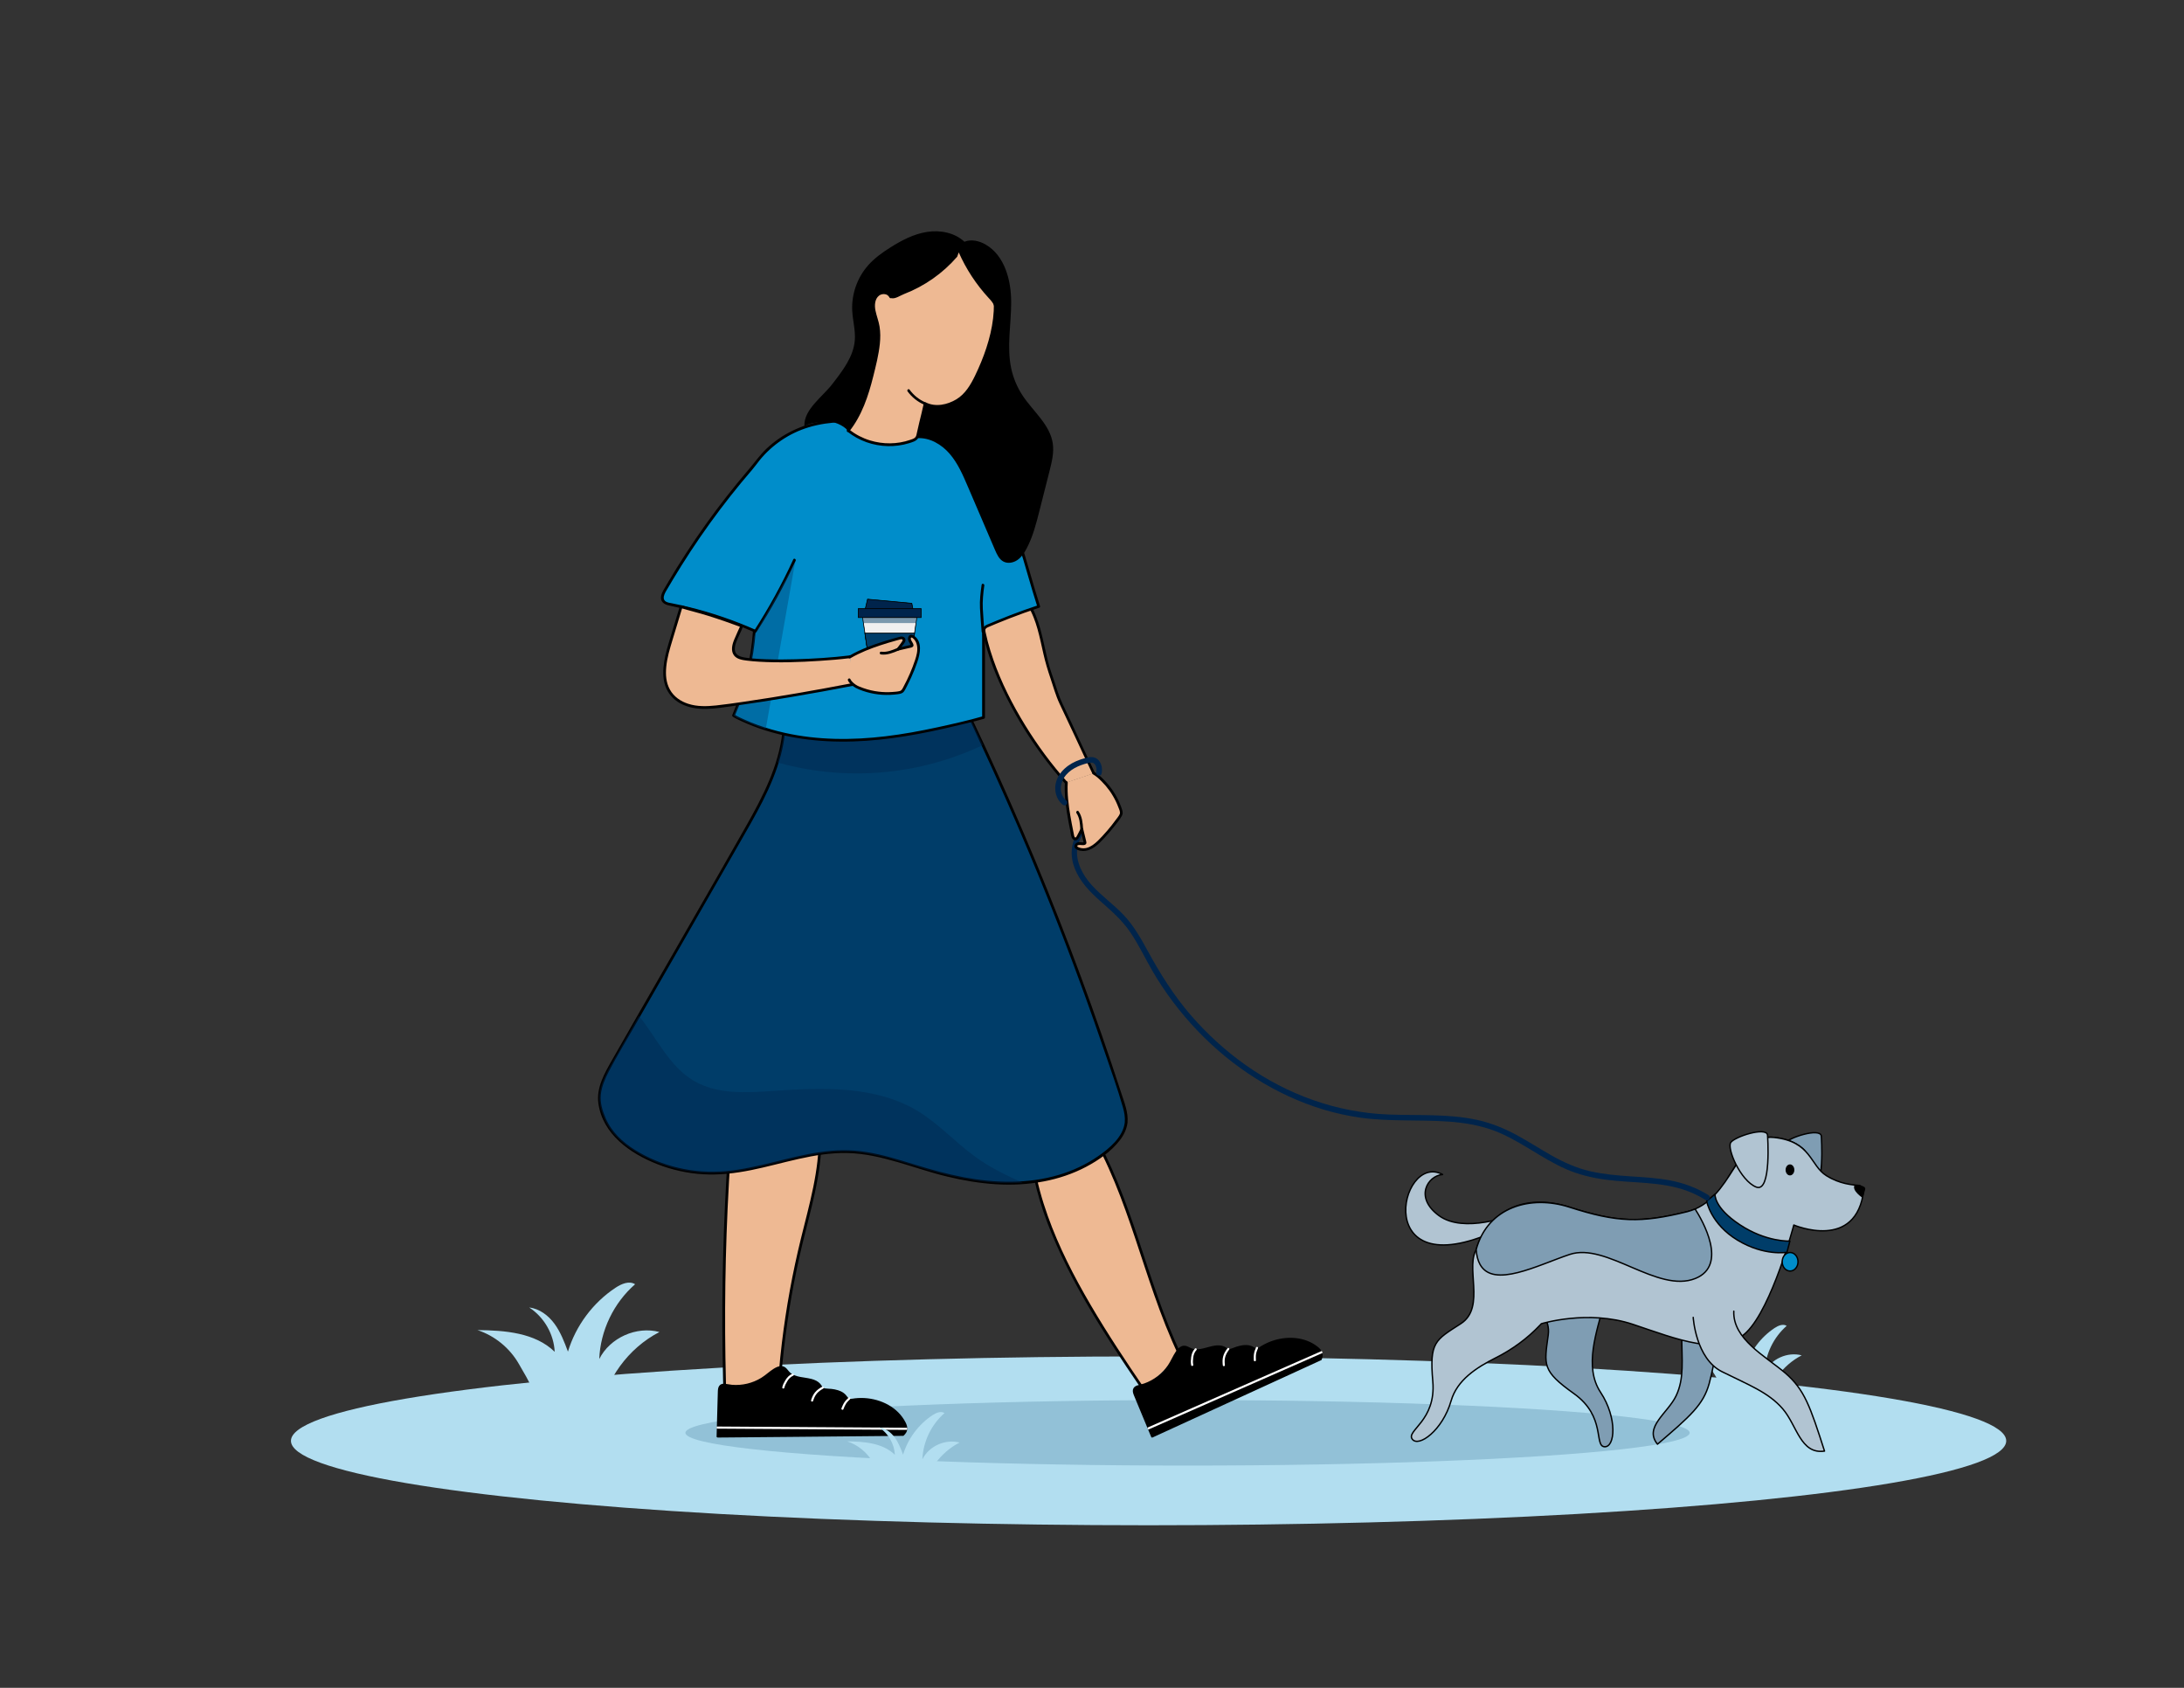<?xml version="1.0" encoding="UTF-8"?><svg xmlns="http://www.w3.org/2000/svg" viewBox="0 0 792 612"><rect x="0" y="0" width="792" height="612" fill="#333333" stroke="none"/><defs><style>.cls-1,.cls-2,.cls-3,.cls-4,.cls-5,.cls-6{fill:#003d69;}.cls-7,.cls-8{fill:#00244b;}.cls-9,.cls-10{fill:#008dca;}.cls-11{fill:#eeb993;}.cls-12{fill:#fff;}.cls-13{fill:#b2def0;}.cls-2,.cls-14,.cls-15{stroke-miterlimit:10;stroke-width:.25px;}.cls-2,.cls-14,.cls-15,.cls-4,.cls-10,.cls-16,.cls-17,.cls-18{stroke:#000;}.cls-14{fill:#00244c;}.cls-15{fill:#f0f0f0;}.cls-3{opacity:.18;}.cls-19,.cls-6,.cls-8{opacity:.39;}.cls-20,.cls-21,.cls-4,.cls-10,.cls-16,.cls-17,.cls-18{fill-rule:evenodd;}.cls-20,.cls-17{fill:#7eafa4;}.cls-4,.cls-10,.cls-16,.cls-17,.cls-18{stroke-linecap:round;stroke-linejoin:round;stroke-width:.5px;}.cls-5{opacity:.49;}.cls-16{fill:#b1c4d2;}.cls-18{fill:#7f9db3;}</style></defs><g id="Layer_4"><path d="m287.66,202.83c-4.1,8.96-8.85,17.6-14.21,25.87-.35.54.51,1.04.86.5,5.36-8.27,10.11-16.92,14.21-25.87.27-.58-.6-1.09-.86-.5h0Z"/></g><g id="Layer_3"><g><path class="cls-11" d="m396.61,280.42c-2.83-5.85-9.05-19.43-11.88-25.28-1.62-3.35-2.48-6.96-3.75-10.46-2.72-7.53-3.21-16.17-6.78-23.34-.35-.71-.76-1.44-1.45-1.82-1.08-.6-3.74.61-4.87,1.09-3.94,1.64-7.81,3.44-11.6,5.4,3.02,19.77,16.9,42.95,30.3,57.81"/><path d="m397.04,280.17c-3.97-8.22-7.68-16.55-11.63-24.78-1.41-2.93-2.32-6.01-3.33-9.09-.51-1.54-1.07-3.05-1.52-4.6s-.82-3.06-1.17-4.61c-.72-3.1-1.34-6.23-2.21-9.3-.43-1.51-.92-3-1.51-4.46-.5-1.23-1.01-2.66-1.91-3.66s-2.03-.9-3.21-.58c-1.26.34-2.47.9-3.67,1.41-3.67,1.55-7.28,3.25-10.82,5.07-.21.11-.26.35-.23.56,1.29,8.37,4.24,16.43,7.85,24.06,3.83,8.1,8.5,15.82,13.77,23.06,2.75,3.78,5.68,7.43,8.81,10.91.43.48,1.14-.23.71-.71-5.68-6.31-10.72-13.2-15.17-20.43-4.63-7.53-8.67-15.48-11.58-23.83-1.51-4.33-2.72-8.78-3.42-13.32l-.23.56c3.08-1.58,6.2-3.07,9.38-4.45,1.2-.52,2.4-1.06,3.63-1.52.81-.31,2.19-.94,3.04-.47.58.32.91,1.02,1.19,1.59.36.72.69,1.46.99,2.21.56,1.39,1.02,2.82,1.43,4.26.85,2.99,1.47,6.05,2.16,9.08s1.54,5.87,2.53,8.76c1.06,3.11,1.91,6.29,3.31,9.27,1.87,3.96,3.74,7.91,5.59,11.88,2.12,4.54,4.21,9.1,6.39,13.61.28.58,1.14.07.86-.5h0Z"/></g><ellipse class="cls-13" cx="416.52" cy="522.44" rx="311.01" ry="30.61"/><path class="cls-13" d="m193.88,514.14c2.78-5.98-2.47-13.9-5.74-19.62s-8.72-10.18-14.99-12.24c9.95.1,20.88.93,28,7.87-.3-6.41-3.85-12.57-9.23-16.06,3.72.43,6.96,2.9,9.17,5.92,2.21,3.02,3.56,6.57,4.87,10.08,2.85-9.41,9.08-17.76,17.28-23.18,2.12-1.4,4.93-2.61,7.07-1.25-7.77,6.77-12.59,16.82-13,27.12,3.87-7.72,13.49-12.04,21.83-9.8-11.37,5.86-19.67,17.32-21.7,29.94,0,0-23.89,1.92-23.57,1.23Z"/><path class="cls-13" d="m625.42,510.67c1.72-3.69-1.52-8.58-3.54-12.11-2.02-3.54-5.38-6.28-9.25-7.55,6.14.06,12.88.57,17.28,4.86-.19-3.95-2.37-7.76-5.69-9.91,2.3.27,4.29,1.79,5.66,3.65s2.19,4.06,3.01,6.22c1.76-5.81,5.6-10.96,10.66-14.31,1.31-.86,3.04-1.61,4.37-.77-4.8,4.18-7.77,10.38-8.02,16.74,2.39-4.76,8.32-7.43,13.47-6.05-7.02,3.62-12.14,10.69-13.39,18.48,0,0-14.74,1.18-14.55.76Z"/><ellipse class="cls-3" cx="430.65" cy="519.53" rx="182.09" ry="11.88"/><g><path class="cls-11" d="m263.04,510.39c-1.13-30.76-.64-61.57,1.46-92.28,10.97-2.15,21.94-4.31,32.91-6.46.26,13.19-3.69,26.04-6.8,38.87-4.61,19.03-7.43,38.49-8.41,58.05"/><path d="m263.54,510.39c-.44-12.02-.63-24.05-.58-36.08s.35-23.97.89-35.95c.31-6.75.69-13.51,1.15-20.25l-.37.48c8.53-1.67,17.07-3.35,25.6-5.02,2.44-.48,4.88-.96,7.31-1.44l-.63-.48c.23,12.75-3.42,25.08-6.44,37.34s-5.4,25.16-6.93,37.93c-.86,7.19-1.47,14.41-1.84,21.64-.03.64.97.64,1,0,.65-12.89,2.09-25.73,4.32-38.43,1.12-6.37,2.44-12.71,3.95-19.01s3.16-12.28,4.5-18.48c1.49-6.9,2.55-13.92,2.43-20.99,0-.34-.31-.54-.63-.48-8.53,1.67-17.07,3.35-25.6,5.02-2.44.48-4.88.96-7.31,1.44-.22.04-.35.27-.37.48-.82,12-1.39,24.02-1.72,36.04-.33,11.98-.41,23.97-.25,35.96.09,6.76.26,13.52.51,20.28.02.64,1.02.64,1,0h0Z"/></g><g><path class="cls-11" d="m414.68,503.88c-16.94-24.85-35.48-53.47-40.06-81.16,6.18-4.64,12.86-8.61,19.88-11.83.36-.16.76-.33,1.13-.22.42.12.68.53.9.91,14.14,24.91,19.05,54.02,31.4,79.87"/><path d="m415.11,503.62c-6.82-10-13.53-20.08-19.64-30.53s-11.49-20.95-15.5-32.19c-2.13-5.96-3.83-12.07-4.87-18.32l-.23.56c5.94-4.45,12.33-8.3,19.06-11.45.39-.18.84-.47,1.26-.55s.62.2.83.53c.5.79.92,1.64,1.37,2.46.84,1.55,1.64,3.12,2.42,4.7,1.6,3.25,3.07,6.57,4.45,9.92,5.48,13.3,9.51,27.13,14.27,40.69,2.65,7.55,5.53,15.02,8.97,22.24.28.58,1.14.07.86-.5-6.37-13.36-10.75-27.53-15.43-41.53-2.31-6.91-4.71-13.8-7.46-20.55-1.37-3.37-2.84-6.7-4.42-9.98-.8-1.65-1.63-3.29-2.49-4.91-.42-.78-.84-1.55-1.27-2.32-.34-.61-.68-1.39-1.37-1.66-.85-.34-1.75.25-2.5.6-.96.45-1.91.91-2.86,1.39-1.89.96-3.76,1.97-5.59,3.03-3.67,2.13-7.21,4.48-10.6,7.02-.2.15-.27.32-.23.56,1.89,11.34,5.92,22.22,10.82,32.58,5.22,11.04,11.47,21.57,18.07,31.84,3.65,5.68,7.42,11.28,11.22,16.86.36.53,1.23.03.86-.5h0Z"/></g><g><path class="cls-1" d="m408.4,406.92c-.38,3.77-2.98,6.95-5.8,9.48-8.59,7.72-20.13,11.63-31.64,12.43-.14.01-.27.02-.41.03h-.03c-11.65.74-23.3-1.49-34.5-4.77-9.04-2.64-18.02-6-27.43-6.48-16.45-.83-32.2,7.2-48.67,7.73-9.79.31-19.65-2.12-28.18-6.94-5.09-2.88-9.87-6.79-12.27-12.13-1.56-3.48-2.63-6.85-1.9-10.6.77-3.97,2.8-7.55,4.8-11.06,3.09-5.42,6.2-10.86,9.33-16.32,12.53-21.88,25.31-44,37.69-65.73,4.77-8.37,9.61-16.97,12.48-26.09,1.14-3.61,1.96-7.3,2.35-11.09l.1.57c20.53-3.09,41.05-6.18,61.58-9.27,1.15-.17,2.39-.34,3.42.2,1.08.55,1.67,1.71,2.2,2.81,1.67,3.48,3.31,6.98,4.94,10.48,0,.01,0,.02,0,.03,19.53,41.95,36.44,85.13,50.62,129.18.78,2.45,1.57,4.98,1.31,7.54Z"/><path d="m407.9,406.92c-.62,5.35-5.48,9.37-9.61,12.27-4.39,3.07-9.3,5.33-14.43,6.85-11.18,3.3-23.04,2.97-34.4.82-6.02-1.14-11.91-2.79-17.76-4.59s-11.52-3.6-17.48-4.55-11.38-.79-17.07.05-11.27,2.29-16.85,3.66c-5.65,1.38-11.34,2.71-17.15,3.22-5.75.51-11.55.12-17.17-1.21s-10.87-3.47-15.69-6.47c-4.5-2.81-8.47-6.49-10.61-11.43-1.18-2.72-2.1-5.64-1.79-8.64s1.57-5.84,2.94-8.48c2.85-5.46,6.07-10.75,9.14-16.1,6.35-11.09,12.71-22.17,19.08-33.24,6.32-10.99,12.63-21.99,18.92-33.01,5.86-10.28,12.1-20.65,15.17-32.18.74-2.79,1.27-5.63,1.57-8.5l-.98.13.1.57c.05.29.37.39.62.35,15.02-2.26,30.04-4.52,45.06-6.78,3.75-.57,7.51-1.13,11.26-1.7,1.92-.29,3.83-.63,5.76-.86.84-.1,1.75-.17,2.53.22s1.25,1.13,1.64,1.87c1.72,3.2,3.15,6.59,4.69,9.89s3,6.46,4.47,9.7c6.08,13.35,11.9,26.82,17.45,40.4s10.82,27.24,15.82,41.01c2.48,6.83,4.9,13.68,7.24,20.56s4.86,13.79,6.85,20.8c.5,1.77.83,3.55.67,5.39-.05.64.95.64,1,0,.3-3.6-1.14-7.1-2.23-10.46-1.15-3.54-2.32-7.08-3.5-10.61-2.37-7.06-4.81-14.1-7.32-21.11-5.04-14.08-10.37-28.06-15.98-41.93-5.6-13.85-11.47-27.59-17.62-41.21-3.04-6.74-6.15-13.46-9.33-20.14-.67-1.4-1.24-3-2.28-4.17-.94-1.05-2.25-1.36-3.62-1.25-1.8.14-3.6.51-5.38.78-1.88.28-3.76.57-5.63.85-15.39,2.32-30.79,4.64-46.18,6.95-1.88.28-3.76.57-5.63.85l.62.35-.1-.57c-.11-.6-.93-.38-.98.13-1.32,12.4-7.23,23.63-13.28,34.32-6.36,11.24-12.81,22.42-19.24,33.62s-12.99,22.6-19.47,33.91c-3.24,5.66-6.48,11.31-9.7,16.97-2.74,4.8-5.84,10.11-5.05,15.86,1.55,11.22,11.56,18.17,21.33,22.02,5.33,2.1,11,3.35,16.72,3.69s11.64-.36,17.35-1.51c11.54-2.33,22.94-6.45,34.85-6.2,12.5.27,24.23,5.67,36.24,8.54s23.47,3.98,35.13,1.74c5.3-1.02,10.48-2.75,15.25-5.27,4.53-2.39,9.1-5.56,12.25-9.66,1.47-1.92,2.51-4.07,2.79-6.49.07-.64-.93-.63-1,0Z"/></g><g class="cls-19"><path class="cls-7" d="m370.96,428.83c-.14.01-.27.02-.41.03h-.03c-11.65.74-23.3-1.49-34.5-4.77-9.04-2.64-18.02-6-27.43-6.48-16.45-.83-32.2,7.2-48.67,7.73-9.79.31-19.65-2.12-28.18-6.94-5.09-2.88-9.87-6.79-12.27-12.13-1.56-3.48-2.63-6.85-1.9-10.6.77-3.97,2.8-7.55,4.8-11.06,3.09-5.42,6.2-10.86,9.33-16.32,6.53,8.2,11.02,18.42,20.02,23.67,8.38,4.88,18.72,4.29,28.39,3.62,18.11-1.27,37.55-2.04,53.02,7.47,7.35,4.51,13.23,11.05,20.2,16.14,5.43,3.97,11.44,7,17.63,9.64Z"/></g><path class="cls-8" d="m356.46,270.17c-8.67,4.09-20.44,8.23-34.77,9.71-16.32,1.68-30.11-.69-39.82-3.41,1.14-3.61,1.96-7.3,2.35-11.09l.1.57c20.53-3.09,41.05-6.18,61.58-9.27,1.15-.17,2.39-.34,3.42.2,1.08.55,1.67,1.71,2.2,2.81,1.67,3.48,3.31,6.98,4.94,10.48Z"/><g><path class="cls-9" d="m376.67,219.91c-6.23,2.06-12.38,4.4-18.4,7-.48.21-.98.43-1.27.86-.33.47-.34,1.08-.34,1.66,0,10.25.01,20.49.01,30.74l-.83.24c-14.51,3.73-29.2,7.11-44.15,7.87-11.45.58-23.12-.44-34-3.9-3.34-1.05-6.61-2.33-9.77-3.87l-.42-.17c-.48-.34-1.02-.54-1.51-.89,3.96-9.04,6.46-18.71,7.38-28.54.07-.73.13-1.47.18-2.2-9.77-4.3-20.01-7.52-30.48-9.57-.97-.19-2.05-.43-2.58-1.26-.73-1.12-.07-2.58.59-3.72,9.28-16.14,20.14-31.37,32.37-45.4l.51-.75c4.49-6.16,10.95-10.86,18.18-13.26,8.88-2.95,18.48-2.42,27.82-1.86,5.34.32,10.73.65,15.85,2.2,12.78,3.87,22.26,14.91,28.09,26.92,5.83,12.01,8.67,25.2,12.77,37.9Z"/><path d="m376.54,219.43c-3.41,1.13-6.79,2.34-10.14,3.63-1.63.63-3.26,1.28-4.88,1.95-.77.32-1.53.64-2.3.96-.72.31-1.55.56-2.17,1.05-1.2.94-.89,2.71-.89,4.05,0,1.81,0,3.63,0,5.44,0,3.72,0,7.43,0,11.15,0,4.17,0,8.34,0,12.51l.37-.48c-5.48,1.58-11.08,2.83-16.65,4.04-6.19,1.34-12.44,2.49-18.73,3.24-12.16,1.45-24.6,1.44-36.59-1.25-3.31-.74-6.58-1.69-9.77-2.84-1.65-.6-3.27-1.25-4.87-1.98-1.25-.57-2.53-1.11-3.67-1.88l.18.68c4.28-9.81,6.88-20.31,7.63-30.99.01-.16-.1-.37-.25-.43-7.7-3.38-15.68-6.12-23.85-8.13-2.07-.51-4.16-.97-6.25-1.39-.72-.14-1.52-.23-2.17-.6-1.03-.57-.97-1.68-.58-2.65.37-.92.94-1.76,1.43-2.61.54-.93,1.09-1.86,1.65-2.79,1.02-1.71,2.07-3.41,3.13-5.1,4.37-6.97,9.04-13.75,14-20.32,2.48-3.28,5.03-6.51,7.64-9.68,1.32-1.6,2.66-3.19,4.02-4.76.91-1.05,1.68-2.18,2.55-3.26,4.58-5.68,10.87-9.94,17.86-12.05,7.99-2.42,16.46-2.13,24.7-1.66s16.18.89,23.49,4.63c6.04,3.09,11.13,7.81,15.22,13.18,9.6,12.6,13.32,28.28,17.76,43.18.58,1.93,1.17,3.86,1.79,5.78.2.61,1.16.35.96-.27-2.62-8.12-4.71-16.39-7.42-24.49-2.48-7.43-5.49-14.75-9.81-21.31-3.79-5.75-8.53-10.97-14.3-14.79-2.87-1.9-6-3.43-9.28-4.47-4.08-1.29-8.37-1.79-12.63-2.1-8.47-.62-17.18-1.3-25.61.13-7.53,1.28-14.55,4.65-20.12,9.91-2.45,2.32-4.34,5.07-6.52,7.61-2.76,3.22-5.44,6.5-8.05,9.84-5.17,6.61-10.06,13.45-14.63,20.49-2.29,3.52-4.5,7.09-6.63,10.71-.52.89-1.05,1.78-1.56,2.68-.44.79-.85,1.64-.91,2.56-.11,1.74,1.29,2.63,2.8,2.96,4.2.94,8.39,1.82,12.53,3s8.23,2.56,12.26,4.12c2.03.78,4.04,1.62,6.04,2.49l-.25-.43c-.73,10.49-3.28,20.85-7.49,30.49-.11.26-.07.52.18.68.97.65,2.04,1.12,3.09,1.61,1.4.65,2.82,1.25,4.25,1.8,2.89,1.12,5.86,2.05,8.87,2.82,5.89,1.5,11.94,2.34,18,2.66,12.59.67,25.18-.97,37.48-3.51,3.54-.73,7.07-1.54,10.58-2.39,2.93-.71,5.89-1.39,8.79-2.23.21-.06.37-.26.37-.48,0-7.07,0-14.15,0-21.22,0-1.72,0-3.45,0-5.17,0-.82,0-1.63,0-2.45,0-.88-.11-1.84.04-2.71s.85-1.09,1.56-1.39c.84-.36,1.69-.72,2.54-1.07,1.54-.64,3.08-1.26,4.63-1.86,3.59-1.4,7.22-2.7,10.87-3.91.61-.2.35-1.17-.27-.96Z"/></g><path d="m274.32,229.21c5.36-8.27,10.11-16.92,14.21-25.87.27-.58-.6-1.09-.86-.5-4.1,8.96-8.85,17.6-14.21,25.87-.35.54.51,1.04.86.5h0Z"/><path d="m355.98,212.03c-.41,2.83-.74,5.63-.6,8.49s.39,5.7.6,8.55c.05.64,1.05.64,1,0-.2-2.77-.43-5.53-.58-8.31s.14-5.64.55-8.46c.09-.63-.87-.9-.96-.27h0Z"/><path class="cls-6" d="m288.37,203.64l-10.68,60.74c-3.34-1.05-6.61-2.33-9.77-3.87l-.47-.03c-.48-.34-.97-.68-1.46-1.03,3.96-9.04,6.46-18.71,7.38-28.54l.88-1.86,14.12-25.41Z"/><g><path class="cls-11" d="m308.23,238.14c-9.54,1.19-28.43,2.21-37.94.81-1.48-.22-3.15-.6-3.89-1.89-.84-1.47-.31-3.46.36-5.02s1.2-2.87,1.95-4.3l.27-.78c-6.49-2.4-13.99-4.95-20.73-6.59l-1.23-.37-4,13.18c-1.87,6.16-3.55,13.45.41,18.52,2.12,2.71,5.52,4.17,8.92,4.64,3.41.47,6.86.05,10.27-.4,14.77-1.93,32.09-4.95,46.72-7.77"/><path d="m308.23,237.64c-6.54.81-13.14,1.21-19.73,1.4-3.54.1-7.09.13-10.63.01-1.58-.05-3.16-.14-4.73-.28-1.45-.13-2.96-.23-4.36-.65-1-.3-1.89-.86-2.19-1.92-.31-1.11,0-2.33.39-3.39.72-1.96,1.8-3.77,2.48-5.73.09-.27-.11-.53-.35-.62-3.99-1.47-8-2.88-12.06-4.15-3.28-1.03-6.62-1.82-9.9-2.81-.26-.08-.54.1-.62.35l-3.28,10.83c-.93,3.06-1.91,6.12-2.4,9.29-.44,2.83-.55,5.81.36,8.57s2.82,5.01,5.35,6.42c5.97,3.34,13.19,1.87,19.6.99,6.88-.95,13.74-2.03,20.58-3.19,7.59-1.28,15.17-2.66,22.74-4.12.63-.12.36-1.09-.27-.96-13.08,2.52-26.22,4.84-39.4,6.76-3.36.49-6.73.99-10.12,1.35s-6.82.46-10.07-.58c-2.78-.88-5.28-2.6-6.7-5.19s-1.57-5.38-1.32-8.15c.31-3.41,1.33-6.71,2.32-9.98l3.57-11.77-.62.35c3.28.99,6.62,1.78,9.9,2.81,4.06,1.27,8.07,2.67,12.06,4.15l-.35-.62c-.25.71-.58,1.36-.9,2.05-.49,1.06-.96,2.14-1.4,3.22-.7,1.72-1.23,4,.03,5.61,1.07,1.36,2.96,1.62,4.56,1.83,1.48.2,2.97.32,4.47.41,7.34.44,14.74.17,22.07-.31,3.64-.23,7.27-.53,10.89-.98.63-.08.64-1.08,0-1h0Z"/></g><g><g><path d="m478.93,492.86s.51-1.14.29-2.07-.95-1.65-1.71-2.23c-5.68-4.41-14.18-3.82-20.25.03-.51.33-1.07.69-1.67.64-.5-.04-.93-.35-1.38-.58-2.31-1.2-5.1-.25-7.53.68-.28.11-.57.22-.87.21-.57,0-1.05-.42-1.54-.71-3.62-2.14-8.38,1.99-12.29.44-.93-.37-1.8-1.05-2.79-.95-.8.08-1.45.66-1.95,1.28-1.14,1.4-1.82,3.11-2.74,4.66-2.41,4.1-6.54,7.15-11.17,8.25-.71.17-1.51.34-1.91.96-.45.71-.14,1.63.18,2.4,2.07,5,4.15,10,6.22,14.99l61.1-28Z"/><path d="m478.6,492.66c-.06.14.02-.04.03-.08.04-.11.08-.23.11-.35.1-.34.17-.69.15-1.04-.05-.99-.86-1.75-1.6-2.32-1.14-.89-2.44-1.59-3.8-2.08-2.75-.99-5.76-1.16-8.64-.68-1.44.24-2.86.63-4.22,1.18-.69.28-1.36.59-2.01.94s-1.29.84-1.98,1.15c-.77.35-1.45.24-2.17-.15s-1.36-.67-2.15-.74c-1.53-.14-3.06.31-4.49.81-.68.24-1.44.68-2.18.61s-1.26-.61-1.89-.92c-1.11-.54-2.38-.47-3.56-.25-2.46.47-4.96,1.65-7.51,1.13-.66-.13-1.25-.43-1.85-.72-.77-.38-1.55-.67-2.35-.2s-1.33,1.32-1.8,2.08-.87,1.58-1.29,2.38c-1.6,3.04-3.92,5.59-6.87,7.37-1.47.89-3.07,1.57-4.73,2-.75.2-1.97.29-2.19,1.2-.19.76.3,1.64.58,2.32,1.59,3.84,3.19,7.68,4.78,11.51.4.95.79,1.9,1.19,2.86l-.53-.14c.55-.25,1.09-.5,1.64-.75,1.48-.68,2.95-1.35,4.43-2.03,2.19-1.01,4.39-2.01,6.58-3.02,2.66-1.22,5.33-2.44,7.99-3.66,2.93-1.34,5.87-2.69,8.8-4.03,2.96-1.36,5.92-2.71,8.88-4.07,2.75-1.26,5.5-2.52,8.25-3.78,2.33-1.07,4.67-2.14,7-3.21,1.68-.77,3.36-1.54,5.03-2.31.79-.36,1.58-.73,2.37-1.09.03-.02.07-.03.1-.05.45-.21.84.46.38.67-.55.25-1.09.5-1.64.75-1.48.68-2.95,1.35-4.43,2.03-2.19,1.01-4.39,2.01-6.58,3.02-2.66,1.22-5.33,2.44-7.99,3.66-2.93,1.34-5.87,2.69-8.8,4.03-2.96,1.36-5.92,2.71-8.88,4.07l-8.25,3.78c-2.33,1.07-4.67,2.14-7,3.21-1.68.77-3.36,1.54-5.03,2.31-.79.36-1.58.73-2.37,1.09-.03.02-.07.03-.1.05-.17.08-.44.06-.53-.14-1.68-4.05-3.36-8.09-5.04-12.14-.4-.97-.81-1.94-1.21-2.92-.27-.66-.53-1.38-.39-2.1.15-.77.74-1.25,1.45-1.51.85-.31,1.76-.45,2.62-.75,3.48-1.21,6.57-3.58,8.65-6.63,1.05-1.55,1.74-3.31,2.79-4.87.92-1.36,2.22-2.67,3.99-2.05.72.25,1.35.69,2.08.92.63.2,1.28.25,1.93.22,1.37-.07,2.7-.49,4.02-.84,1.24-.33,2.54-.65,3.84-.56.62.04,1.22.18,1.79.43.69.31,1.34,1.05,2.15.84s1.53-.58,2.31-.82,1.55-.43,2.35-.53c.74-.09,1.49-.08,2.23.07.34.07.67.18.99.31.42.18.8.46,1.23.62.85.32,1.64-.41,2.33-.82.67-.39,1.36-.75,2.06-1.06,1.39-.62,2.84-1.09,4.33-1.39,2.97-.6,6.11-.56,9.02.33,1.41.43,2.77,1.06,3.99,1.89,1.32.9,2.82,2.13,2.65,3.91-.05.5-.18.98-.38,1.44s-.86.06-.67-.39Z"/></g><path class="cls-12" d="m433.87,489.53c-.71.75-1.06,1.78-1.17,2.79-.04.44-.09.88-.1,1.33-.01.39.05.78.11,1.17.03.21-.06.42-.28.47-.19.05-.44-.07-.47-.28-.07-.45-.15-.91-.13-1.38.02-.49.06-.99.12-1.47.14-1.17.56-2.31,1.38-3.18.34-.36.89.19.54.55h0Z"/><path class="cls-12" d="m445.75,489.33c-.6.8-1.14,1.66-1.42,2.63s-.27,1.95-.14,2.93c.03.21-.06.41-.28.47-.18.05-.44-.07-.47-.28-.14-1.09-.16-2.2.13-3.27s.86-2,1.52-2.87c.13-.17.34-.25.53-.14.16.1.26.36.14.53h0Z"/><path class="cls-12" d="m456.16,488.94c-.29.65-.56,1.37-.67,2.05s-.07,1.49-.05,2.23c.01.5-.76.48-.77-.01-.02-.8-.05-1.6.08-2.39.12-.79.43-1.53.75-2.26.08-.19.37-.23.53-.14.2.12.22.34.14.53h0Z"/><rect class="cls-12" x="413.29" y="503.77" width="69.1" height=".77" transform="translate(-165 222.8) rotate(-23.73)"/></g><g><g><path d="m327.44,520.24s.93-.83,1.11-1.77-.19-1.89-.65-2.74c-3.39-6.34-11.38-9.28-18.5-8.24-.6.09-1.25.19-1.79-.1-.44-.24-.7-.7-1.02-1.09-1.62-2.04-4.55-2.31-7.15-2.45-.3-.02-.61-.03-.88-.16-.52-.24-.78-.81-1.12-1.28-2.43-3.43-8.46-1.61-11.39-4.61-.7-.71-1.21-1.69-2.16-2-.76-.25-1.59.01-2.31.37-1.61.81-2.93,2.09-4.4,3.14-3.87,2.76-8.89,3.86-13.57,2.97-.72-.14-1.52-.3-2.13.1-.7.46-.79,1.43-.81,2.27-.15,5.41-.29,10.82-.44,16.23l67.2-.62Z"/><path d="m327.22,519.92c-.12.1.03-.03.06-.06.08-.09.17-.18.24-.27.23-.27.43-.56.56-.89.35-.93-.07-1.95-.51-2.77-.68-1.28-1.58-2.45-2.62-3.45-2.11-2.03-4.79-3.41-7.61-4.15-1.41-.37-2.87-.59-4.33-.65-.74-.03-1.48-.01-2.22.04s-1.52.24-2.27.24c-.84,0-1.42-.37-1.92-1.02s-.97-1.16-1.66-1.55c-1.34-.76-2.92-.97-4.43-1.09-.72-.06-1.59.04-2.24-.33s-.9-1.08-1.35-1.61c-.79-.94-1.98-1.4-3.15-1.68-2.44-.58-5.2-.52-7.31-2.03-.55-.39-.97-.9-1.4-1.42-.54-.66-1.14-1.25-2.06-1.14-.91.1-1.75.66-2.49,1.16-.75.51-1.44,1.09-2.15,1.65-2.7,2.12-5.86,3.5-9.28,3.92-1.7.21-3.44.18-5.13-.1-.76-.13-1.92-.54-2.49.2-.48.62-.4,1.61-.42,2.35-.11,4.15-.23,8.31-.34,12.46-.03,1.03-.06,2.06-.08,3.09l-.42-.35c.6,0,1.2-.01,1.8-.02,1.62-.01,3.25-.03,4.87-.04,2.41-.02,4.83-.04,7.24-.07,2.93-.03,5.86-.05,8.79-.08,3.23-.03,6.45-.06,9.68-.09,3.26-.03,6.52-.06,9.77-.09,3.02-.03,6.05-.06,9.07-.08l7.7-.07c1.85-.02,3.69-.03,5.54-.05.87,0,1.74-.02,2.61-.02.04,0,.08,0,.11,0,.49,0,.58.77.08.77-.6,0-1.2.01-1.8.02-1.62.01-3.25.03-4.87.04-2.41.02-4.83.04-7.24.07-2.93.03-5.86.05-8.79.08-3.23.03-6.45.06-9.68.09-3.26.03-6.52.06-9.77.09-3.02.03-6.05.06-9.07.08-2.57.02-5.14.05-7.7.07-1.85.02-3.69.03-5.54.05-.87,0-1.74.02-2.61.02-.04,0-.08,0-.11,0-.19,0-.43-.12-.42-.35.12-4.38.24-8.76.36-13.14.03-1.05.05-2.11.09-3.16.02-.71.08-1.48.5-2.08.45-.65,1.19-.84,1.94-.78.9.07,1.79.31,2.69.39,3.67.31,7.46-.58,10.6-2.52,1.6-.98,2.94-2.31,4.53-3.3,1.39-.87,3.12-1.53,4.48-.25.55.52.95,1.18,1.52,1.68.49.44,1.07.75,1.68.99,1.28.5,2.67.66,4.02.88,1.27.21,2.59.44,3.74,1.05.55.29,1.04.66,1.46,1.13.5.56.8,1.5,1.62,1.64s1.63.1,2.44.19,1.59.24,2.36.48c.72.22,1.4.53,2.01.97.28.2.54.44.78.69.31.34.54.75.87,1.07.65.64,1.67.29,2.46.2.77-.09,1.54-.13,2.32-.13,1.52,0,3.04.17,4.52.5,2.96.67,5.8,1.99,8.1,3.99,1.11.97,2.09,2.1,2.87,3.36.84,1.36,1.7,3.1.82,4.65-.25.43-.57.82-.94,1.16s-.81-.3-.45-.63Z"/></g><path class="cls-12" d="m287.66,498.81c-.95.4-1.7,1.19-2.2,2.07-.22.38-.44.77-.63,1.17-.17.35-.28.73-.38,1.11-.05.2-.23.35-.45.32-.19-.03-.37-.24-.32-.45.12-.44.24-.89.44-1.31.21-.44.45-.88.71-1.29.61-1.01,1.45-1.88,2.56-2.34.46-.19.73.53.27.72h0Z"/><path class="cls-12" d="m298.59,503.46c-.88.49-1.72,1.05-2.37,1.82s-1.04,1.67-1.33,2.61c-.06.2-.22.35-.45.32-.19-.03-.38-.25-.32-.45.32-1.06.75-2.08,1.46-2.93s1.6-1.47,2.55-2c.18-.1.41-.09.54.09.11.16.09.44-.09.54h0Z"/><path class="cls-12" d="m308.25,507.36c-.53.48-1.07,1.02-1.45,1.6s-.68,1.33-.95,2.01c-.19.46-.89.13-.7-.33.31-.74.61-1.48,1.05-2.15s1.02-1.22,1.61-1.76c.16-.14.43-.06.54.09.13.19.06.4-.09.54h0Z"/><rect class="cls-12" x="294.06" y="483.3" width=".77" height="69.1" transform="translate(-225.3 808.95) rotate(-89.63)"/></g><path class="cls-13" d="m320.02,542.29c1.72-3.69-1.52-8.58-3.54-12.11-2.02-3.54-5.38-6.28-9.25-7.55,6.14.06,12.88.57,17.28,4.86-.19-3.95-2.37-7.76-5.69-9.91,2.3.27,4.29,1.79,5.66,3.65s2.19,4.06,3.01,6.22c1.76-5.81,5.6-10.96,10.66-14.31,1.31-.86,3.04-1.61,4.37-.77-4.8,4.18-7.77,10.38-8.02,16.74,2.39-4.76,8.32-7.43,13.47-6.05-7.02,3.62-12.14,10.69-13.39,18.48,0,0-14.74,1.18-14.55.76Z"/><path class="cls-18" d="m660.47,411.81s1.57,21.29-4.15,18.94c-5.71-2.35-10.65-14.01-9.19-16.14,1.46-2.13,12.66-5.72,13.33-2.8h0Z"/><path class="cls-18" d="m621.78,466.98s-12.06,7.89-11.96,17.05c.1,9.15,1,15.75-1.99,22.06-2.99,6.31-11.83,11.39-6.76,17.56,12.03-10.28,16.62-14.3,18.76-22.03,2.14-7.74,3.04-19.52,9.5-21.96,6.46-2.44,4.82-17.71-7.55-12.68h0Z"/><path class="cls-18" d="m576.75,450.77c1.6,3.55,7.28,12.21,4.83,22.1-2.45,9.89-7.33,22.62-1.15,31.98,6.18,9.36,5.25,20.01,1.41,19.73-3.84-.28.61-10.92-11.07-19.26-11.68-8.34-10.81-10.32-9.32-21.31,1.48-10.99-15.36-15.84-17.02-23.79-1.66-7.95,15.53-32.24,32.32-9.46h0Z"/><path class="cls-20" d="m553.91,476.77c2.95,1.77,5.05,2.81,5.05,2.81,0,0,1.42-.42,3.83-.89,2.89-5.53,4.04-11.84,4.04-11.84l-12.92,9.92h0Z"/><path class="cls-20" d="m627.81,485.95c1.85-.64,3.56-1.61,5.1-2.97-2.22-2.83-4.17-7.74-4.17-7.74l-3.84,6.89s1.43,1.89,2.91,3.81h0Z"/><path class="cls-20" d="m613.78,486.48c4.23.81,8.18,1.07,11.71.38-4.03-5.76-11.92-17.25-11.92-17.25,0,0-1.15,10.68.21,16.87h0Z"/><path class="cls-17" d="m654.36,417.04c-2.24-2.2-5.45-4.03-11.08-4.63-7.91-.84-11.59,6.92-16.54,14.42,2.27,3.15,11.2,14.21,21.63,10.06,9.26-3.69,7.76-14.58,6-19.85h0Z"/><path class="cls-16" d="m548.18,440.58s-17.25,6.84-26.34.21c-9.09-6.63-4.08-14.5,1.3-14.92-15.8-8.58-26.67,42.94,21.89,19.27l3.15-4.56h0Z"/><path class="cls-16" d="m535.81,452.39c-4.97,6.42,3.26,21.56-6.07,27.57-9.32,6.01-11.4,6.63-10.15,20.93,1.24,14.3-9.74,17.82-7.46,20.93,2.28,3.11,10.98-3.11,14.09-13.88,2.18-7.54,9.12-12.04,16.22-15.62,5.97-3.01,11.41-6.97,16.01-11.82l.5-.53s16.99-5.18,33.15.21c16.16,5.39,31.91,12.02,41.23,2.9,9.32-9.12,17.17-38.9,17.17-38.9,0,0,22.83,9.77,25.39-12.84.03-.26-1.09-1.46-1.52-1.49h0c-2.73-.23-7.18-.53-12.03-3.55-6.01-3.73-5.39-12.43-19.06-13.88-13.68-1.45-14.71,22.79-31.49,26.94-16.78,4.14-25.28,3.94-42.68-1.66-17.4-5.59-29.84,2.49-33.77,15.33"/><path class="cls-16" d="m614.02,477.68h0s.89,14.92,10.44,19.68c9.56,4.77,16.83,7.46,22.02,13.47,5.19,6.01,6.44,16.58,15.16,15.33-5.19-16.16-7.27-22.38-14.33-28.39-7.06-6.01-18.99-12.22-18.57-22.35"/><path class="cls-16" d="m640.97,411.46s1.57,21.29-4.15,18.94c-5.71-2.35-10.64-14.01-9.19-16.14,1.46-2.13,12.66-5.72,13.33-2.8h0Z"/><path class="cls-21" d="m672.57,429.65s4.23-.02,3.82,1.61c-.41,1.63-.96,3.06-.96,3.06,0,0-4.08-2.63-2.86-4.66h0Z"/><path class="cls-21" d="m649.11,422.2c-.88,0-1.59.9-1.59,2s.71,2,1.59,2,1.59-.9,1.59-2-.71-2-1.59-2h0Z"/><path class="cls-4" d="m621.94,432.97s-.62,4.75,8.99,11.11c9.61,6.36,18.15,5.93,18.15,5.93l-1.06,4.05s-8.17,1.5-17.9-4.37c-9.73-5.86-11.23-14.16-11.23-14.16l3.05-2.56h0Z"/><path class="cls-10" d="m649.16,454.15c-1.58,0-2.87,1.5-2.87,3.36s1.28,3.36,2.87,3.36c1.58,0,2.87-1.5,2.87-3.36s-1.28-3.36-2.87-3.36h0Z"/><path class="cls-18" d="m614.7,438.38c-.91.39-1.88.72-2.91.98-16.78,4.14-25.28,3.94-42.68-1.66-14.02-4.51-29.61-.09-33.79,15.39.16,2.24.63,3.99,1.37,5.34,4.83,8.88,20.94.3,32.54-3.58,13.36-4.47,31.96,14.25,45.61,8.7,11.91-4.84,2.47-21.11-.14-25.18h0Z"/><path class="cls-7" d="m619.61,433.37c-4.28-2.66-9.01-4.42-13.96-5.36-4.62-.88-9.32-1.15-14-1.45-5.04-.33-10.07-.75-15-1.88s-9.6-3.22-14.05-5.74-8.38-5.1-12.69-7.43-9.22-4.35-14.24-5.44c-10.61-2.3-21.53-1.53-32.3-1.96-18.64-.75-36.34-7.13-51.56-17.86-7.43-5.24-14.19-11.44-20.13-18.33s-11.06-14.98-15.53-23.23c-2.47-4.55-5.07-9.08-8.64-12.88s-8.06-6.95-11.63-10.9c-3.21-3.56-5.93-8.48-5.2-13.43.65-4.41,4.17-7.58,6.14-11.39.91-1.76,1.48-3.65,1.37-5.65-.07-1.28-2.07-1.29-2,0,.23,4.4-3.3,7.8-5.41,11.31-2.48,4.13-2.8,8.72-1.02,13.2,1.9,4.75,5.42,8.38,9.19,11.72,4.03,3.57,8,6.99,11.03,11.5s5.17,9.1,7.79,13.63c2.31,4,4.87,7.85,7.65,11.54,5.49,7.27,11.8,13.9,18.84,19.68,14.03,11.5,30.95,19.69,48.99,22.23,10.68,1.5,21.46.67,32.18,1.44,5.51.4,11.01,1.29,16.21,3.21,4.63,1.71,8.91,4.22,13.12,6.76s8.55,5.24,13.14,7.25c4.69,2.06,9.63,3.2,14.7,3.87,9.67,1.26,19.72.6,29.03,3.96,2.44.88,4.75,2.04,6.95,3.4,1.1.68,2.1-1.05,1.01-1.73h0Z"/><g><path class="cls-11" d="m307.72,156.21c6.44,5.14,15.68,6.51,23.34,3.46.44-.18.89-.38,1.21-.73.4-.44.54-1.05.66-1.63.98-4.65,1.56-6.29,2.54-10.94,3.53,1.84,7.95,1.06,11.56-1.1,3.61-2.16,5.74-6.07,7.5-9.89,3.24-7,5.86-14.43,6.32-22.13.46-7.7-1.4-15.76-6.3-21.72-.79-.97-1.69-1.89-2.82-2.42-2.13-.99-4.64-.39-6.88.33-4.69,1.51-9.29,3.51-13.21,6.49s-7.17,7.01-8.62,11.73c-.68-1.68-3.2-1.95-4.6-.8s-1.8,3.17-1.59,4.97.92,3.5,1.34,5.26c1.22,5.04.1,10.31-1.06,15.36-1.94,8.4-4.18,17.05-9.59,23.76"/><path d="m307.37,156.56c4.14,3.27,9.3,5.08,14.57,5.2,2.56.06,5.15-.28,7.61-1.03,1.16-.36,2.73-.73,3.39-1.86.3-.51.41-1.1.53-1.67.17-.77.34-1.54.51-2.31.65-2.8,1.38-5.57,1.98-8.39l-.73.3c3.19,1.61,6.89,1.28,10.1-.1s5.77-3.99,7.6-7.09c1.94-3.28,3.44-6.89,4.78-10.45,1.44-3.82,2.59-7.76,3.21-11.81,1.11-7.26.45-14.92-2.94-21.53-.82-1.6-1.8-3.11-2.93-4.5s-2.46-2.67-4.27-3.08-3.76,0-5.54.54c-1.88.57-3.74,1.25-5.55,2.02-6.73,2.85-13.12,7.43-16.21,14.26-.36.8-.67,1.61-.93,2.45l.91-.12c-.55-1.25-1.96-1.84-3.27-1.74-1.53.12-2.73,1.11-3.35,2.5-.71,1.58-.64,3.35-.27,5.01.48,2.14,1.3,4.16,1.53,6.36.46,4.48-.57,8.94-1.58,13.28-.89,3.81-1.83,7.61-3.13,11.31-1.47,4.19-3.43,8.24-6.21,11.72-.4.5.3,1.21.71.71,4.65-5.81,7.01-12.96,8.79-20.08.97-3.89,1.98-7.84,2.39-11.84.21-2.06.22-4.13-.1-6.17s-1.1-3.9-1.5-5.89c-.36-1.79-.27-4.15,1.31-5.37,1.16-.9,3.18-.74,3.82.7.18.42.8.25.91-.12,2.12-6.75,7.67-11.67,13.82-14.79,1.67-.85,3.4-1.58,5.16-2.22s3.45-1.27,5.24-1.57c1.9-.32,3.73-.03,5.2,1.29,1.28,1.15,2.3,2.62,3.2,4.07,7.92,12.91,3.6,28.96-2.52,41.63-1.6,3.31-3.58,6.69-6.82,8.63s-7.51,2.89-11.05,1.1c-.27-.14-.66-.03-.73.3-.49,2.33-1.07,4.64-1.64,6.96-.29,1.21-.57,2.42-.83,3.63-.13.62-.21,1.37-.68,1.84s-1.23.66-1.83.87c-4.67,1.62-9.83,1.63-14.55.18-2.67-.82-5.2-2.12-7.39-3.86-.5-.39-1.21.31-.71.71h0Z"/></g><path d="m307.6,155.76c5.45-7.08,7.7-16.04,9.83-24.72.58-2.36,1.13-9.12,1.07-11.55-.12-4.62-2.52-4.76-1.72-9.32.37-2.09,1.95-4.34,4.05-4.07,1,.13,1.4,1.72,2.38,2,1.39.4,3.32-.98,4.67-1.5,7.39-2.85,14.06-7.54,19.24-13.53l.56-1.55c2.67,6.05,6.35,11.65,10.83,16.51.79.85,1.62,1.72,1.97,2.82.26.81.24,1.68.19,2.52-.39,6.84-2.26,13.53-4.85,19.87-1.71,4.19-3.9,8.44-7.63,11-3.73,2.57-9,4.62-12.71,2.4-.76,5.1-1.5,7.25-2.79,12.24,4.48-.27,8.77,2.27,11.7,5.67,2.93,3.4,4.75,7.6,6.52,11.73,3.31,7.72,6.62,15.44,9.93,23.16.7,1.62,1.5,3.37,3.07,4.19,1.58.82,3.59.43,5.05-.58s2.48-2.55,3.31-4.13c2.28-4.29,3.49-9.05,4.68-13.75,1.22-4.81,2.44-9.63,3.66-14.44.82-3.24,1.65-6.59,1.17-9.9-.98-6.82-7.04-11.56-10.87-17.29-2.02-3.03-3.46-6.44-4.22-10.01-1.66-7.82,0-15.92,0-23.92s-2.34-16.92-9.26-20.94c-2.32-1.35-5.21-2.01-7.7-1.02-3.53-3.3-8.77-4.3-13.55-3.56s-9.17,3.03-13.26,5.61c-2.95,1.86-5.82,3.91-8.12,6.52-3.96,4.48-6.07,10.54-5.75,16.51.19,3.53,1.19,7.02.94,10.55-.44,6.02-4.42,11.11-8.1,15.9s-10.48,9.31-10.19,15.35c2-1.37,5.5-1.39,7.91-1.69,2.4-.3,6.35,1.41,7.76,3.25l.21-.35Z"/><g><g><g><polygon class="cls-15" points="332.48 223.87 332.18 225.91 331.65 229.59 329.75 242.81 329.05 247.64 316.3 247.64 315.59 242.81 313.65 229.59 313.11 225.91 312.78 223.73 332.48 223.87"/><path d="m329.09,247.68h-12.82v-.04s-3.53-23.96-3.53-23.96h.05s19.74.14,19.74.14l-.3,2.09-3.13,21.76Zm-12.75-.08h12.68l3.41-23.69-19.6-.14,3.5,23.83Z"/></g><polygon class="cls-5" points="332.48 223.87 332.18 225.91 313.11 225.91 312.78 223.73 332.48 223.87"/></g><g><polygon class="cls-14" points="313.68 221.19 314.61 217.26 330.65 218.76 331.12 221.19 313.68 221.19"/><path d="m331.17,221.24h-17.54l.96-4.02h.04s16.07,1.51,16.07,1.51l.48,2.52Zm-17.44-.08h17.34l-.45-2.36-15.97-1.49-.92,3.85Z"/></g><g><rect class="cls-14" x="311.24" y="220.7" width="22.79" height="3.22"/><path d="m334.07,223.96h-22.87v-3.3h22.87v3.3Zm-22.79-.08h22.7v-3.13h-22.7v3.13Z"/></g><g><polygon class="cls-2" points="331.65 229.59 329.75 242.81 315.59 242.81 313.65 229.59 331.65 229.59"/><path d="m329.78,242.85h-14.23v-.04s-1.96-13.27-1.96-13.27h18.1v.05s-1.92,13.26-1.92,13.26Zm-14.16-.08h14.09l1.89-13.14h-17.91l1.93,13.14Z"/></g></g><g><g><path class="cls-11" d="m386.65,283.74c-.35,6.17,1.08,13.17,2.29,19.13.07.34.14.69.34.96s.56.45.9.34c.33-.12.53-.46.69-.78.47-.91.93-1.82,1.4-2.74.38,1.57.76,3.13,1.13,4.7.03.1.05.22,0,.32-.05.1-.16.16-.27.2-.61.2-1.23-.03-1.86,0s-1.37.63-1.13,1.19c.07.17.22.29.38.4,1.33.89,3.18.76,4.72.06,1.54-.7,2.81-1.9,4-3.12,2.54-2.61,4.85-5.45,6.9-8.46.2-.3.4-.61.47-.95.07-.38-.04-.75-.15-1.1-1.51-4.77-4.33-9.03-8.08-12.21-.46-.39-1.25-1.04-1.78-1.32"/><path d="m386.16,283.69c-.25,4.76.44,9.52,1.3,14.19.21,1.13.43,2.26.66,3.39.19.93.22,2.29.91,3.01s1.6.44,2.09-.29c.65-.97,1.11-2.13,1.64-3.17l-.96-.09c.2.82.4,1.64.6,2.47.09.39.19.78.28,1.17.08.35.31.89.25,1.24l.18-.33c-.3.33-.97.11-1.34.09-.34-.02-.67-.02-1,.1-.54.19-1.08.65-1.14,1.25-.13,1.38,2.06,1.84,3.05,1.85,3.3.04,5.77-2.56,7.85-4.79,1.17-1.25,2.29-2.55,3.35-3.89s2.2-2.67,2.99-4.15c.37-.7.3-1.34.07-2.08-.26-.81-.56-1.62-.89-2.4-.62-1.45-1.36-2.83-2.21-4.15-.95-1.47-2.05-2.85-3.27-4.11-1.08-1.11-2.29-2.3-3.65-3.06-.56-.31-1.14.5-.58.82,1.18.66,2.23,1.65,3.18,2.6,1.05,1.05,2.01,2.18,2.87,3.39s1.64,2.55,2.3,3.92c.32.68.62,1.37.88,2.07s.81,1.71.47,2.47-.97,1.46-1.45,2.11-1,1.34-1.51,1.99c-1.06,1.34-2.17,2.63-3.33,3.87-1.96,2.09-4.75,5.13-7.97,4.27-.25-.07-1.1-.31-1.13-.63-.06-.5,1-.45,1.25-.43.6.05,1.59.2,1.96-.43.18-.3.1-.61.03-.93-.11-.47-.23-.94-.34-1.41-.25-1.02-.49-2.03-.74-3.05-.12-.51-.74-.53-.96-.09-.47.91-.89,1.85-1.4,2.74-.18.31-.46.71-.77.24-.13-.19-.15-.45-.2-.66-.09-.42-.17-.84-.25-1.26-.39-1.94-.77-3.89-1.1-5.84-.66-3.92-1.14-7.91-.93-11.9.03-.64-.96-.74-1-.1h0Z"/></g><g><path class="cls-11" d="m392.28,300.65c-.14-2.15-.32-4.42-1.52-6.14"/><path d="m392.77,300.56c-.14-2.21-.34-4.5-1.63-6.37-.36-.53-1.13.12-.77.64,1.17,1.7,1.28,3.91,1.41,5.9.02.27.33.45.58.41.29-.05.43-.31.41-.58h0Z"/></g></g><g><path d="m308.08,238.73c.64,0,.74-1,.1-1s-.74,1-.1,1h0Z"/><g><path class="cls-11" d="m308.37,238.11c5.35-3.09,11.94-5.09,17.8-6.69.33-.09.68-.18,1.01-.13s.66.3.7.65c.05.35-.18.68-.39.97-.6.83-1.21,1.66-1.81,2.48,1.57-.37,3.14-.74,4.7-1.1.1-.02.22-.05.28-.14.07-.09.07-.22.05-.33-.1-.63-.59-1.09-.84-1.66s-.06-1.5.56-1.54c.19-.01.36.07.52.16,1.39.79,2.12,2.5,2.18,4.18s-.43,3.37-.98,4.98c-1.19,3.45-2.68,6.79-4.44,9.97-.17.31-.36.63-.64.85-.3.23-.68.3-1.05.36-4.94.8-10.01.2-14.54-1.71-.55-.23-1.1-.49-1.58-.83-.55-.39-1.01-.89-1.47-1.39-.19-.21-.39-.43-.48-.71"/><path d="m308.58,238.56c3.37-1.93,7.01-3.37,10.69-4.58,1.84-.61,3.7-1.16,5.57-1.68.47-.13.94-.27,1.41-.39.2-.05.4-.12.61-.13.45-.02.57.32.35.67-.57.93-1.3,1.78-1.94,2.66-.25.34.07.88.49.78.86-.2,1.72-.4,2.59-.61.43-.1.86-.2,1.29-.3.39-.09.87-.13,1.22-.35,1.28-.82-.86-2.31-.55-3.27.21-.67,1.26.53,1.44.79.43.6.69,1.32.81,2.05.3,1.73-.18,3.49-.72,5.12-1.11,3.34-2.52,6.59-4.2,9.69-.34.62-.6,1.34-1.33,1.55-.83.23-1.77.27-2.62.34-1.68.13-3.37.09-5.04-.11-1.89-.22-3.74-.65-5.53-1.28-.93-.33-1.92-.67-2.74-1.21-.7-.46-1.65-1.24-1.98-2.02-.25-.59-1.15-.17-.91.43.3.73,1.01,1.35,1.6,1.87.71.63,1.55,1.04,2.43,1.4,1.76.73,3.61,1.25,5.48,1.59s3.81.46,5.73.39c.98-.04,1.96-.12,2.93-.26.78-.11,1.55-.24,2.07-.88.55-.68.92-1.58,1.33-2.35.46-.89.9-1.8,1.32-2.72.84-1.83,1.59-3.71,2.24-5.61,1.03-2.99,2-7.37-1.08-9.56-.59-.42-1.42-.68-1.94,0-.41.54-.41,1.31-.14,1.9.18.4.49.73.66,1.13.03.08.11.23.1.32l.07-.1-.35.08c-.27.06-.55.13-.82.19-1.18.28-2.35.55-3.53.83l.49.78c.37-.51.74-1.02,1.12-1.53.34-.46.75-.92,1-1.43.4-.84-.01-1.79-.98-1.93-.53-.08-1.05.1-1.55.24-.54.15-1.08.3-1.62.45-1.07.3-2.14.62-3.21.95-4.37,1.35-8.71,2.94-12.7,5.22-.55.32-.13,1.23.43.91h0Z"/></g><g><path class="cls-11" d="m325.68,235.39c-1.99.84-4.09,1.71-6.17,1.4"/><path d="m325.47,234.94c-1.86.79-3.84,1.64-5.9,1.36-.64-.09-.74.91-.1,1,2.24.3,4.41-.59,6.43-1.45.59-.25.17-1.16-.43-.91h0Z"/></g></g><path d="m329.11,141.9c1.55,2.12,3.65,3.8,6.06,4.85.56.24.89-.64.33-.89-2.26-.99-4.21-2.58-5.66-4.57-.36-.49-1.08.12-.72.61h0Z"/><path class="cls-7" d="m386.75,290.32c-2.58-2.07-2.57-5.69-.89-8.33,1.91-3.01,5.4-4.52,8.74-5.32.88-.21,1.8-.32,2.42.47s.75,1.89.52,2.85c-.3,1.25,1.63,1.79,1.93.53.5-2.12-.19-4.89-2.4-5.77-1.15-.46-2.38-.18-3.53.12s-2.27.69-3.36,1.17c-3.89,1.69-7.45,5.18-7.52,9.67-.03,2.26.89,4.59,2.68,6.03.42.34,1,.41,1.41,0,.35-.35.42-1.07,0-1.41h0Z"/></g></svg>